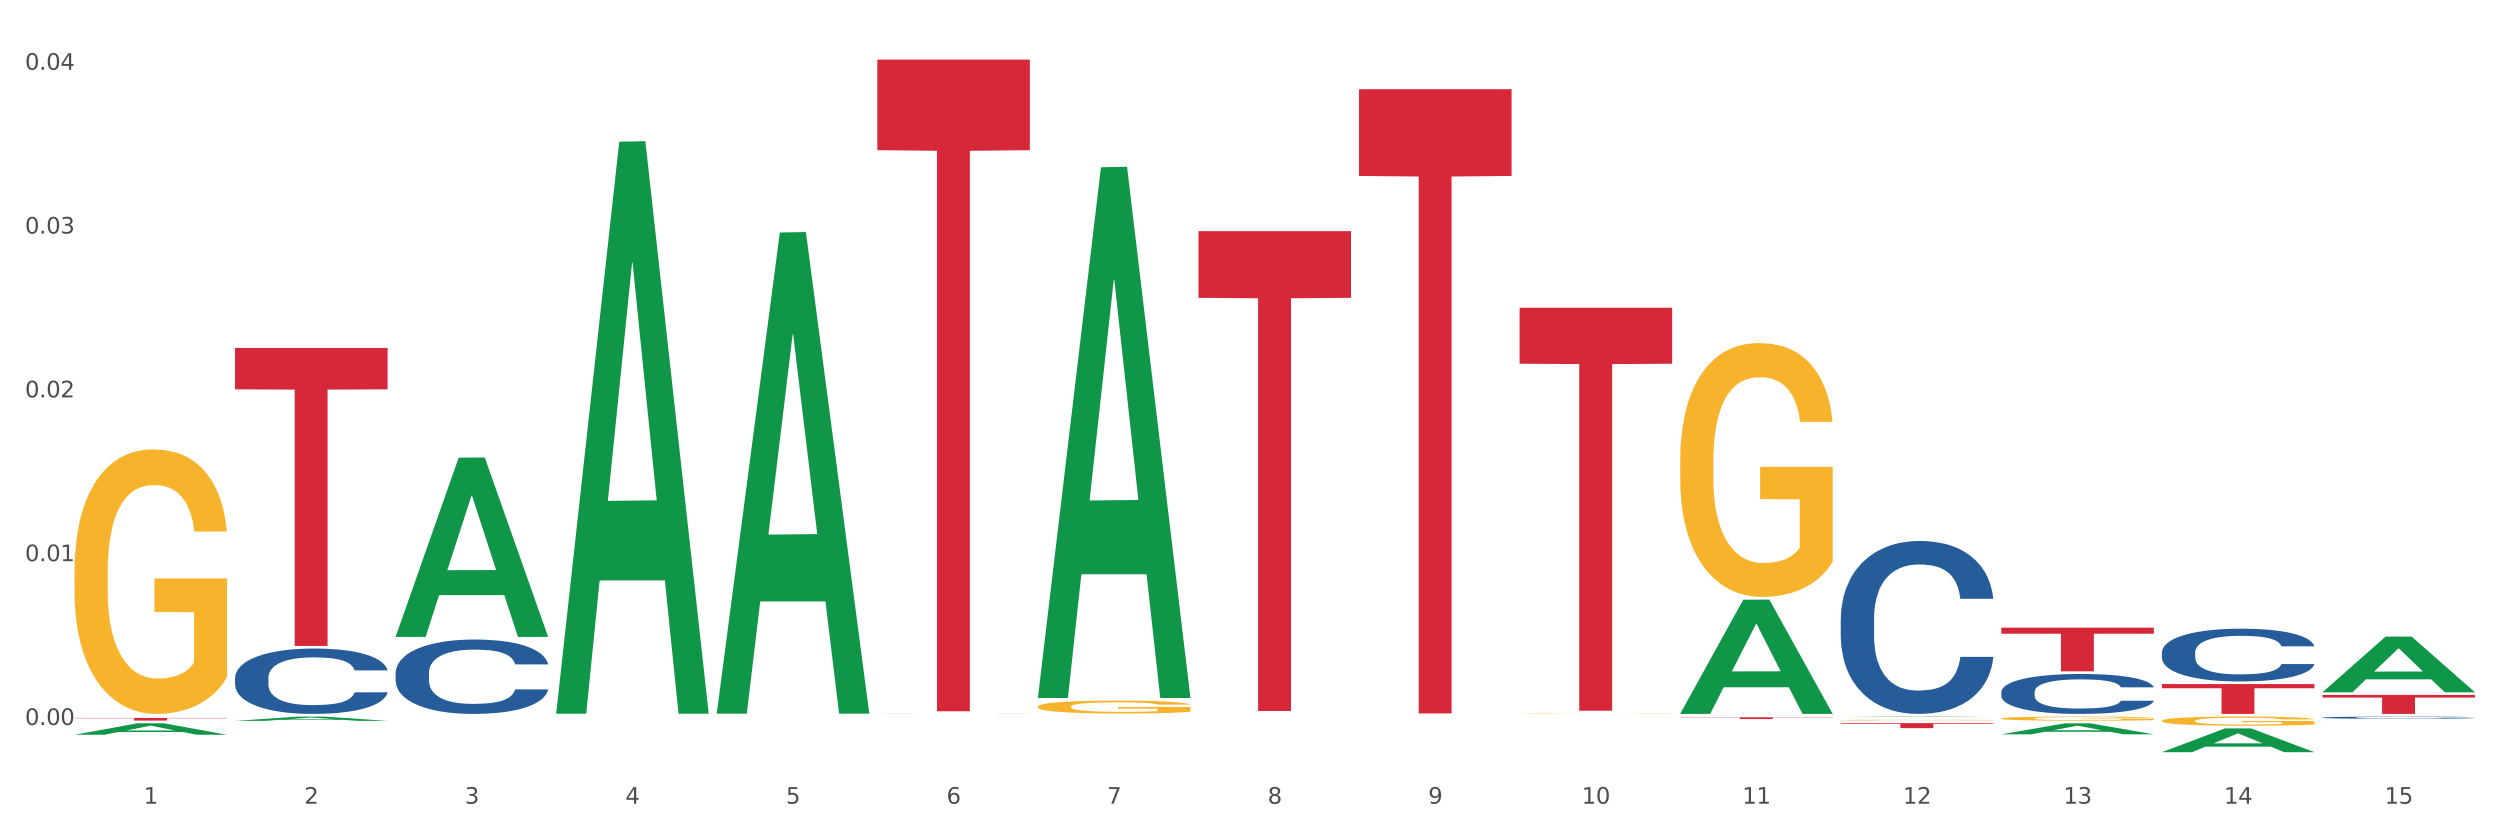 <?xml version="1.0" encoding="utf-8" standalone="no"?>
<!DOCTYPE svg PUBLIC "-//W3C//DTD SVG 1.1//EN"
  "http://www.w3.org/Graphics/SVG/1.1/DTD/svg11.dtd">
<svg xmlns:xlink="http://www.w3.org/1999/xlink" width="1080pt" height="360pt" viewBox="0 0 1080 360" xmlns="http://www.w3.org/2000/svg" version="1.1">
 <rect x="0" y="0" width="1080" height="360" fill="#333333" stroke="none"/>
 <defs>
  <style type="text/css">*{stroke-linejoin: round; stroke-linecap: butt}</style>
 </defs>
 <g id="figure_1">
  <g id="patch_1">
   <path d="M 0 360 
L 1080 360 
L 1080 0 
L 0 0 
z
" style="fill: #ffffff; stroke: #ffffff; stroke-linejoin: miter"/>
  </g>
  <g id="axes_1">
   <g id="matplotlib.axis_1">
    <g id="xtick_1">
     <g id="text_1">
      <!-- 1 -->
      <g style="fill: #4d4d4d" transform="translate(62.07 347.204) scale(0.096 -0.096)">
       <defs>
        <path id="DejaVuSans-31" d="M 794 531 
L 1825 531 
L 1825 4091 
L 703 3866 
L 703 4441 
L 1819 4666 
L 2450 4666 
L 2450 531 
L 3481 531 
L 3481 0 
L 794 0 
L 794 531 
z
" transform="scale(0.016)"/>
       </defs>
       <use xlink:href="#DejaVuSans-31"/>
      </g>
     </g>
    </g>
    <g id="xtick_2">
     <g id="text_2">
      <!-- 2 -->
      <g style="fill: #4d4d4d" transform="translate(131.436 347.204) scale(0.096 -0.096)">
       <defs>
        <path id="DejaVuSans-32" d="M 1228 531 
L 3431 531 
L 3431 0 
L 469 0 
L 469 531 
Q 828 903 1448 1529 
Q 2069 2156 2228 2338 
Q 2531 2678 2651 2914 
Q 2772 3150 2772 3378 
Q 2772 3750 2511 3984 
Q 2250 4219 1831 4219 
Q 1534 4219 1204 4116 
Q 875 4013 500 3803 
L 500 4441 
Q 881 4594 1212 4672 
Q 1544 4750 1819 4750 
Q 2544 4750 2975 4387 
Q 3406 4025 3406 3419 
Q 3406 3131 3298 2873 
Q 3191 2616 2906 2266 
Q 2828 2175 2409 1742 
Q 1991 1309 1228 531 
z
" transform="scale(0.016)"/>
       </defs>
       <use xlink:href="#DejaVuSans-32"/>
      </g>
     </g>
    </g>
    <g id="xtick_3">
     <g id="text_3">
      <!-- 3 -->
      <g style="fill: #4d4d4d" transform="translate(200.802 347.204) scale(0.096 -0.096)">
       <defs>
        <path id="DejaVuSans-33" d="M 2597 2516 
Q 3050 2419 3304 2112 
Q 3559 1806 3559 1356 
Q 3559 666 3084 287 
Q 2609 -91 1734 -91 
Q 1441 -91 1130 -33 
Q 819 25 488 141 
L 488 750 
Q 750 597 1062 519 
Q 1375 441 1716 441 
Q 2309 441 2620 675 
Q 2931 909 2931 1356 
Q 2931 1769 2642 2001 
Q 2353 2234 1838 2234 
L 1294 2234 
L 1294 2753 
L 1863 2753 
Q 2328 2753 2575 2939 
Q 2822 3125 2822 3475 
Q 2822 3834 2567 4026 
Q 2313 4219 1838 4219 
Q 1578 4219 1281 4162 
Q 984 4106 628 3988 
L 628 4550 
Q 988 4650 1302 4700 
Q 1616 4750 1894 4750 
Q 2613 4750 3031 4423 
Q 3450 4097 3450 3541 
Q 3450 3153 3228 2886 
Q 3006 2619 2597 2516 
z
" transform="scale(0.016)"/>
       </defs>
       <use xlink:href="#DejaVuSans-33"/>
      </g>
     </g>
    </g>
    <g id="xtick_4">
     <g id="text_4">
      <!-- 4 -->
      <g style="fill: #4d4d4d" transform="translate(270.169 347.204) scale(0.096 -0.096)">
       <defs>
        <path id="DejaVuSans-34" d="M 2419 4116 
L 825 1625 
L 2419 1625 
L 2419 4116 
z
M 2253 4666 
L 3047 4666 
L 3047 1625 
L 3713 1625 
L 3713 1100 
L 3047 1100 
L 3047 0 
L 2419 0 
L 2419 1100 
L 313 1100 
L 313 1709 
L 2253 4666 
z
" transform="scale(0.016)"/>
       </defs>
       <use xlink:href="#DejaVuSans-34"/>
      </g>
     </g>
    </g>
    <g id="xtick_5">
     <g id="text_5">
      <!-- 5 -->
      <g style="fill: #4d4d4d" transform="translate(339.535 347.204) scale(0.096 -0.096)">
       <defs>
        <path id="DejaVuSans-35" d="M 691 4666 
L 3169 4666 
L 3169 4134 
L 1269 4134 
L 1269 2991 
Q 1406 3038 1543 3061 
Q 1681 3084 1819 3084 
Q 2600 3084 3056 2656 
Q 3513 2228 3513 1497 
Q 3513 744 3044 326 
Q 2575 -91 1722 -91 
Q 1428 -91 1123 -41 
Q 819 9 494 109 
L 494 744 
Q 775 591 1075 516 
Q 1375 441 1709 441 
Q 2250 441 2565 725 
Q 2881 1009 2881 1497 
Q 2881 1984 2565 2268 
Q 2250 2553 1709 2553 
Q 1456 2553 1204 2497 
Q 953 2441 691 2322 
L 691 4666 
z
" transform="scale(0.016)"/>
       </defs>
       <use xlink:href="#DejaVuSans-35"/>
      </g>
     </g>
    </g>
    <g id="xtick_6">
     <g id="text_6">
      <!-- 6 -->
      <g style="fill: #4d4d4d" transform="translate(408.901 347.204) scale(0.096 -0.096)">
       <defs>
        <path id="DejaVuSans-36" d="M 2113 2584 
Q 1688 2584 1439 2293 
Q 1191 2003 1191 1497 
Q 1191 994 1439 701 
Q 1688 409 2113 409 
Q 2538 409 2786 701 
Q 3034 994 3034 1497 
Q 3034 2003 2786 2293 
Q 2538 2584 2113 2584 
z
M 3366 4563 
L 3366 3988 
Q 3128 4100 2886 4159 
Q 2644 4219 2406 4219 
Q 1781 4219 1451 3797 
Q 1122 3375 1075 2522 
Q 1259 2794 1537 2939 
Q 1816 3084 2150 3084 
Q 2853 3084 3261 2657 
Q 3669 2231 3669 1497 
Q 3669 778 3244 343 
Q 2819 -91 2113 -91 
Q 1303 -91 875 529 
Q 447 1150 447 2328 
Q 447 3434 972 4092 
Q 1497 4750 2381 4750 
Q 2619 4750 2861 4703 
Q 3103 4656 3366 4563 
z
" transform="scale(0.016)"/>
       </defs>
       <use xlink:href="#DejaVuSans-36"/>
      </g>
     </g>
    </g>
    <g id="xtick_7">
     <g id="text_7">
      <!-- 7 -->
      <g style="fill: #4d4d4d" transform="translate(478.267 347.204) scale(0.096 -0.096)">
       <defs>
        <path id="DejaVuSans-37" d="M 525 4666 
L 3525 4666 
L 3525 4397 
L 1831 0 
L 1172 0 
L 2766 4134 
L 525 4134 
L 525 4666 
z
" transform="scale(0.016)"/>
       </defs>
       <use xlink:href="#DejaVuSans-37"/>
      </g>
     </g>
    </g>
    <g id="xtick_8">
     <g id="text_8">
      <!-- 8 -->
      <g style="fill: #4d4d4d" transform="translate(547.634 347.204) scale(0.096 -0.096)">
       <defs>
        <path id="DejaVuSans-38" d="M 2034 2216 
Q 1584 2216 1326 1975 
Q 1069 1734 1069 1313 
Q 1069 891 1326 650 
Q 1584 409 2034 409 
Q 2484 409 2743 651 
Q 3003 894 3003 1313 
Q 3003 1734 2745 1975 
Q 2488 2216 2034 2216 
z
M 1403 2484 
Q 997 2584 770 2862 
Q 544 3141 544 3541 
Q 544 4100 942 4425 
Q 1341 4750 2034 4750 
Q 2731 4750 3128 4425 
Q 3525 4100 3525 3541 
Q 3525 3141 3298 2862 
Q 3072 2584 2669 2484 
Q 3125 2378 3379 2068 
Q 3634 1759 3634 1313 
Q 3634 634 3220 271 
Q 2806 -91 2034 -91 
Q 1263 -91 848 271 
Q 434 634 434 1313 
Q 434 1759 690 2068 
Q 947 2378 1403 2484 
z
M 1172 3481 
Q 1172 3119 1398 2916 
Q 1625 2713 2034 2713 
Q 2441 2713 2670 2916 
Q 2900 3119 2900 3481 
Q 2900 3844 2670 4047 
Q 2441 4250 2034 4250 
Q 1625 4250 1398 4047 
Q 1172 3844 1172 3481 
z
" transform="scale(0.016)"/>
       </defs>
       <use xlink:href="#DejaVuSans-38"/>
      </g>
     </g>
    </g>
    <g id="xtick_9">
     <g id="text_9">
      <!-- 9 -->
      <g style="fill: #4d4d4d" transform="translate(617 347.204) scale(0.096 -0.096)">
       <defs>
        <path id="DejaVuSans-39" d="M 703 97 
L 703 672 
Q 941 559 1184 500 
Q 1428 441 1663 441 
Q 2288 441 2617 861 
Q 2947 1281 2994 2138 
Q 2813 1869 2534 1725 
Q 2256 1581 1919 1581 
Q 1219 1581 811 2004 
Q 403 2428 403 3163 
Q 403 3881 828 4315 
Q 1253 4750 1959 4750 
Q 2769 4750 3195 4129 
Q 3622 3509 3622 2328 
Q 3622 1225 3098 567 
Q 2575 -91 1691 -91 
Q 1453 -91 1209 -44 
Q 966 3 703 97 
z
M 1959 2075 
Q 2384 2075 2632 2365 
Q 2881 2656 2881 3163 
Q 2881 3666 2632 3958 
Q 2384 4250 1959 4250 
Q 1534 4250 1286 3958 
Q 1038 3666 1038 3163 
Q 1038 2656 1286 2365 
Q 1534 2075 1959 2075 
z
" transform="scale(0.016)"/>
       </defs>
       <use xlink:href="#DejaVuSans-39"/>
      </g>
     </g>
    </g>
    <g id="xtick_10">
     <g id="text_10">
      <!-- 10 -->
      <g style="fill: #4d4d4d" transform="translate(683.312 347.204) scale(0.096 -0.096)">
       <defs>
        <path id="DejaVuSans-30" d="M 2034 4250 
Q 1547 4250 1301 3770 
Q 1056 3291 1056 2328 
Q 1056 1369 1301 889 
Q 1547 409 2034 409 
Q 2525 409 2770 889 
Q 3016 1369 3016 2328 
Q 3016 3291 2770 3770 
Q 2525 4250 2034 4250 
z
M 2034 4750 
Q 2819 4750 3233 4129 
Q 3647 3509 3647 2328 
Q 3647 1150 3233 529 
Q 2819 -91 2034 -91 
Q 1250 -91 836 529 
Q 422 1150 422 2328 
Q 422 3509 836 4129 
Q 1250 4750 2034 4750 
z
" transform="scale(0.016)"/>
       </defs>
       <use xlink:href="#DejaVuSans-31"/>
       <use xlink:href="#DejaVuSans-30" transform="translate(63.623 0)"/>
      </g>
     </g>
    </g>
    <g id="xtick_11">
     <g id="text_11">
      <!-- 11 -->
      <g style="fill: #4d4d4d" transform="translate(752.678 347.204) scale(0.096 -0.096)">
       <use xlink:href="#DejaVuSans-31"/>
       <use xlink:href="#DejaVuSans-31" transform="translate(63.623 0)"/>
      </g>
     </g>
    </g>
    <g id="xtick_12">
     <g id="text_12">
      <!-- 12 -->
      <g style="fill: #4d4d4d" transform="translate(822.044 347.204) scale(0.096 -0.096)">
       <use xlink:href="#DejaVuSans-31"/>
       <use xlink:href="#DejaVuSans-32" transform="translate(63.623 0)"/>
      </g>
     </g>
    </g>
    <g id="xtick_13">
     <g id="text_13">
      <!-- 13 -->
      <g style="fill: #4d4d4d" transform="translate(891.411 347.204) scale(0.096 -0.096)">
       <use xlink:href="#DejaVuSans-31"/>
       <use xlink:href="#DejaVuSans-33" transform="translate(63.623 0)"/>
      </g>
     </g>
    </g>
    <g id="xtick_14">
     <g id="text_14">
      <!-- 14 -->
      <g style="fill: #4d4d4d" transform="translate(960.777 347.204) scale(0.096 -0.096)">
       <use xlink:href="#DejaVuSans-31"/>
       <use xlink:href="#DejaVuSans-34" transform="translate(63.623 0)"/>
      </g>
     </g>
    </g>
    <g id="xtick_15">
     <g id="text_15">
      <!-- 15 -->
      <g style="fill: #4d4d4d" transform="translate(1030.143 347.204) scale(0.096 -0.096)">
       <use xlink:href="#DejaVuSans-31"/>
       <use xlink:href="#DejaVuSans-35" transform="translate(63.623 0)"/>
      </g>
     </g>
    </g>
    <g id="xtick_16"/>
    <g id="xtick_17"/>
    <g id="xtick_18"/>
    <g id="xtick_19"/>
    <g id="xtick_20"/>
    <g id="xtick_21"/>
    <g id="xtick_22"/>
    <g id="xtick_23"/>
    <g id="xtick_24"/>
    <g id="xtick_25"/>
    <g id="xtick_26"/>
    <g id="xtick_27"/>
    <g id="xtick_28"/>
    <g id="xtick_29"/>
   </g>
   <g id="matplotlib.axis_2">
    <g id="ytick_1">
     <g id="text_16">
      <!-- 0.00 -->
      <g style="fill: #4d4d4d" transform="translate(10.8 313.19) scale(0.096 -0.096)">
       <defs>
        <path id="DejaVuSans-2e" d="M 684 794 
L 1344 794 
L 1344 0 
L 684 0 
L 684 794 
z
" transform="scale(0.016)"/>
       </defs>
       <use xlink:href="#DejaVuSans-30"/>
       <use xlink:href="#DejaVuSans-2e" transform="translate(63.623 0)"/>
       <use xlink:href="#DejaVuSans-30" transform="translate(95.41 0)"/>
       <use xlink:href="#DejaVuSans-30" transform="translate(159.033 0)"/>
      </g>
     </g>
    </g>
    <g id="ytick_2">
     <g id="text_17">
      <!-- 0.01 -->
      <g style="fill: #4d4d4d" transform="translate(10.8 242.427) scale(0.096 -0.096)">
       <use xlink:href="#DejaVuSans-30"/>
       <use xlink:href="#DejaVuSans-2e" transform="translate(63.623 0)"/>
       <use xlink:href="#DejaVuSans-30" transform="translate(95.41 0)"/>
       <use xlink:href="#DejaVuSans-31" transform="translate(159.033 0)"/>
      </g>
     </g>
    </g>
    <g id="ytick_3">
     <g id="text_18">
      <!-- 0.02 -->
      <g style="fill: #4d4d4d" transform="translate(10.8 171.665) scale(0.096 -0.096)">
       <use xlink:href="#DejaVuSans-30"/>
       <use xlink:href="#DejaVuSans-2e" transform="translate(63.623 0)"/>
       <use xlink:href="#DejaVuSans-30" transform="translate(95.41 0)"/>
       <use xlink:href="#DejaVuSans-32" transform="translate(159.033 0)"/>
      </g>
     </g>
    </g>
    <g id="ytick_4">
     <g id="text_19">
      <!-- 0.03 -->
      <g style="fill: #4d4d4d" transform="translate(10.8 100.902) scale(0.096 -0.096)">
       <use xlink:href="#DejaVuSans-30"/>
       <use xlink:href="#DejaVuSans-2e" transform="translate(63.623 0)"/>
       <use xlink:href="#DejaVuSans-30" transform="translate(95.41 0)"/>
       <use xlink:href="#DejaVuSans-33" transform="translate(159.033 0)"/>
      </g>
     </g>
    </g>
    <g id="ytick_5">
     <g id="text_20">
      <!-- 0.04 -->
      <g style="fill: #4d4d4d" transform="translate(10.8 30.14) scale(0.096 -0.096)">
       <use xlink:href="#DejaVuSans-30"/>
       <use xlink:href="#DejaVuSans-2e" transform="translate(63.623 0)"/>
       <use xlink:href="#DejaVuSans-30" transform="translate(95.41 0)"/>
       <use xlink:href="#DejaVuSans-34" transform="translate(159.033 0)"/>
      </g>
     </g>
    </g>
    <g id="ytick_6"/>
    <g id="ytick_7"/>
    <g id="ytick_8"/>
    <g id="ytick_9"/>
   </g>
   <g id="PolyCollection_1">
    <path d="M 32.175 317.407 
L 32.243 317.403 
L 59.417 312.451 
L 70.695 312.446 
L 98.073 317.417 
L 85.029 317.417 
L 79.119 316.259 
L 51.061 316.259 
L 50.857 316.278 
L 45.151 317.417 
L 32.175 317.417 
L 32.175 317.407 
L 54.594 315.569 
L 75.586 315.564 
L 65.192 313.506 
L 65.056 313.496 
L 64.92 313.51 
L 54.526 315.564 
L 54.594 315.569 
L 32.175 317.407 
z
" clip-path="url(#p2c5cbbd681)" style="fill: #109648"/>
    <path d="M 795.203 311.076 
L 795.281 311.076 
L 795.281 311.064 
L 795.437 311.055 
L 796.215 311.031 
L 797.382 311.012 
L 798.238 311.002 
L 799.094 310.993 
L 800.105 310.985 
L 801.35 310.976 
L 803.606 310.964 
L 805.006 310.957 
L 806.718 310.95 
L 809.83 310.94 
L 812.086 310.935 
L 814.42 310.93 
L 818.233 310.924 
L 820.722 310.922 
L 823.368 310.92 
L 826.557 310.919 
L 828.969 310.918 
L 834.26 310.919 
L 838.772 310.922 
L 840.951 310.924 
L 843.752 310.928 
L 845.23 310.931 
L 847.642 310.936 
L 850.131 310.942 
L 851.843 310.948 
L 854.41 310.958 
L 856.355 310.969 
L 858.145 310.982 
L 859.078 310.991 
L 859.779 310.999 
L 860.401 311.009 
L 861.024 311.024 
L 847.019 311.024 
L 846.475 311.013 
L 845.619 311.003 
L 844.374 310.993 
L 843.285 310.987 
L 841.418 310.979 
L 839.706 310.974 
L 837.916 310.97 
L 835.738 310.967 
L 834.026 310.966 
L 831.615 310.964 
L 826.869 310.965 
L 823.679 310.967 
L 821.5 310.97 
L 820.1 310.973 
L 818.855 310.976 
L 817.455 310.981 
L 815.821 310.987 
L 814.654 310.993 
L 813.487 311.001 
L 812.553 311.008 
L 811.697 311.017 
L 810.997 311.026 
L 810.453 311.036 
L 809.986 311.048 
L 809.597 311.067 
L 809.597 311.11 
L 809.752 311.119 
L 810.141 311.132 
L 810.608 311.142 
L 811.386 311.153 
L 812.086 311.161 
L 813.409 311.172 
L 814.887 311.182 
L 816.054 311.188 
L 817.221 311.193 
L 819.244 311.199 
L 821.5 311.205 
L 823.445 311.208 
L 826.091 311.212 
L 827.88 311.213 
L 829.436 311.213 
L 833.248 311.213 
L 835.971 311.212 
L 839.006 311.21 
L 841.34 311.207 
L 843.285 311.204 
L 845.463 311.198 
L 846.864 311.193 
L 846.864 311.128 
L 829.747 311.128 
L 829.747 311.085 
L 861.101 311.085 
L 861.101 311.212 
L 859.779 311.218 
L 858.3 311.224 
L 856.744 311.229 
L 854.41 311.236 
L 851.61 311.242 
L 849.12 311.246 
L 846.475 311.25 
L 843.363 311.254 
L 839.317 311.257 
L 836.827 311.258 
L 833.715 311.259 
L 830.059 311.259 
L 826.869 311.258 
L 823.757 311.257 
L 820.489 311.254 
L 817.299 311.25 
L 814.887 311.246 
L 812.475 311.241 
L 809.908 311.235 
L 807.885 311.228 
L 806.329 311.223 
L 804.617 311.216 
L 802.75 311.206 
L 801.35 311.198 
L 800.105 311.189 
L 798.782 311.178 
L 797.849 311.168 
L 796.915 311.156 
L 796.37 311.147 
L 795.748 311.133 
L 795.281 311.114 
L 795.203 311.076 
z
" clip-path="url(#p2c5cbbd681)" style="fill: #f7b32b"/>
    <path d="M 864.57 310.378 
L 864.647 310.376 
L 864.647 310.317 
L 864.803 310.265 
L 865.581 310.142 
L 866.748 310.039 
L 867.604 309.985 
L 868.46 309.94 
L 869.471 309.896 
L 870.716 309.85 
L 872.972 309.782 
L 874.373 309.747 
L 876.084 309.711 
L 879.196 309.658 
L 881.453 309.628 
L 883.787 309.604 
L 887.599 309.574 
L 890.089 309.561 
L 892.734 309.551 
L 895.924 309.544 
L 898.336 309.543 
L 903.626 309.548 
L 908.139 309.562 
L 910.317 309.574 
L 913.118 309.594 
L 914.596 309.607 
L 917.008 309.633 
L 919.498 309.668 
L 921.209 309.698 
L 923.777 309.754 
L 925.722 309.81 
L 927.511 309.879 
L 928.445 309.927 
L 929.145 309.972 
L 929.767 310.023 
L 930.39 310.104 
L 916.385 310.104 
L 915.841 310.046 
L 914.985 309.992 
L 913.74 309.939 
L 912.651 309.906 
L 910.784 309.864 
L 909.072 309.838 
L 907.283 309.818 
L 905.104 309.802 
L 903.393 309.794 
L 900.981 309.787 
L 896.235 309.789 
L 893.045 309.802 
L 890.867 309.818 
L 889.466 309.833 
L 888.221 309.85 
L 886.821 309.873 
L 885.187 309.907 
L 884.02 309.939 
L 882.853 309.978 
L 881.919 310.018 
L 881.064 310.064 
L 880.363 310.114 
L 879.819 310.165 
L 879.352 310.227 
L 878.963 310.331 
L 878.963 310.557 
L 879.119 310.609 
L 879.508 310.676 
L 879.974 310.727 
L 880.752 310.789 
L 881.453 310.83 
L 882.775 310.889 
L 884.253 310.939 
L 885.42 310.97 
L 886.587 310.996 
L 888.61 311.033 
L 890.867 311.062 
L 892.812 311.081 
L 895.457 311.097 
L 897.246 311.104 
L 898.802 311.107 
L 902.615 311.107 
L 905.338 311.102 
L 908.372 311.09 
L 910.706 311.076 
L 912.651 311.057 
L 914.829 311.028 
L 916.23 311 
L 916.23 310.655 
L 899.114 310.653 
L 899.114 310.424 
L 930.468 310.424 
L 930.468 311.097 
L 929.145 311.132 
L 927.667 311.163 
L 926.111 311.191 
L 923.777 311.226 
L 920.976 311.259 
L 918.486 311.282 
L 915.841 311.302 
L 912.729 311.32 
L 908.683 311.336 
L 906.193 311.343 
L 903.081 311.348 
L 899.425 311.35 
L 896.235 311.346 
L 893.123 311.338 
L 889.855 311.323 
L 886.665 311.302 
L 884.253 311.28 
L 881.842 311.254 
L 879.274 311.219 
L 877.251 311.186 
L 875.695 311.156 
L 873.984 311.119 
L 872.116 311.069 
L 870.716 311.024 
L 869.471 310.978 
L 868.149 310.919 
L 867.215 310.868 
L 866.281 310.803 
L 865.737 310.756 
L 865.114 310.681 
L 864.647 310.577 
L 864.57 310.378 
z
" clip-path="url(#p2c5cbbd681)" style="fill: #f7b32b"/>
    <path d="M 933.936 311.382 
L 934.014 311.378 
L 934.014 311.248 
L 934.169 311.135 
L 934.947 310.862 
L 936.114 310.637 
L 936.97 310.517 
L 937.826 310.419 
L 938.837 310.321 
L 940.082 310.219 
L 942.338 310.07 
L 943.739 309.993 
L 945.45 309.913 
L 948.563 309.797 
L 950.819 309.732 
L 953.153 309.677 
L 956.965 309.612 
L 959.455 309.583 
L 962.1 309.561 
L 965.29 309.546 
L 967.702 309.543 
L 972.992 309.554 
L 977.505 309.586 
L 979.683 309.612 
L 982.484 309.655 
L 983.962 309.684 
L 986.374 309.743 
L 988.864 309.819 
L 990.575 309.884 
L 993.143 310.008 
L 995.088 310.132 
L 996.877 310.284 
L 997.811 310.39 
L 998.511 310.488 
L 999.134 310.601 
L 999.756 310.779 
L 985.752 310.779 
L 985.207 310.651 
L 984.351 310.531 
L 983.106 310.415 
L 982.017 310.342 
L 980.15 310.252 
L 978.438 310.193 
L 976.649 310.15 
L 974.47 310.113 
L 972.759 310.095 
L 970.347 310.081 
L 965.601 310.084 
L 962.411 310.113 
L 960.233 310.15 
L 958.832 310.182 
L 957.588 310.219 
L 956.187 310.27 
L 954.553 310.346 
L 953.386 310.415 
L 952.219 310.502 
L 951.286 310.59 
L 950.43 310.691 
L 949.73 310.8 
L 949.185 310.913 
L 948.718 311.051 
L 948.329 311.28 
L 948.329 311.778 
L 948.485 311.891 
L 948.874 312.04 
L 949.341 312.153 
L 950.119 312.287 
L 950.819 312.378 
L 952.141 312.509 
L 953.62 312.618 
L 954.787 312.687 
L 955.954 312.745 
L 957.977 312.825 
L 960.233 312.891 
L 962.178 312.931 
L 964.823 312.967 
L 966.613 312.982 
L 968.169 312.989 
L 971.981 312.989 
L 974.704 312.978 
L 977.738 312.952 
L 980.072 312.92 
L 982.017 312.88 
L 984.196 312.814 
L 985.596 312.753 
L 985.596 311.993 
L 968.48 311.989 
L 968.48 311.484 
L 999.834 311.484 
L 999.834 312.967 
L 998.511 313.043 
L 997.033 313.112 
L 995.477 313.174 
L 993.143 313.251 
L 990.342 313.323 
L 987.852 313.374 
L 985.207 313.418 
L 982.095 313.458 
L 978.049 313.494 
L 975.56 313.509 
L 972.448 313.52 
L 968.791 313.523 
L 965.601 313.516 
L 962.489 313.498 
L 959.221 313.465 
L 956.032 313.418 
L 953.62 313.37 
L 951.208 313.312 
L 948.64 313.236 
L 946.618 313.163 
L 945.061 313.098 
L 943.35 313.014 
L 941.483 312.905 
L 940.082 312.807 
L 938.837 312.705 
L 937.515 312.574 
L 936.581 312.462 
L 935.648 312.32 
L 935.103 312.215 
L 934.48 312.051 
L 934.014 311.822 
L 933.936 311.382 
z
" clip-path="url(#p2c5cbbd681)" style="fill: #f7b32b"/>
    <path d="M 1003.302 300.21 
L 1069.2 300.21 
L 1069.2 301.349 
L 1043.278 301.357 
L 1043.278 308.408 
L 1029.068 308.408 
L 1029.068 301.357 
L 1003.302 301.349 
L 1003.302 300.218 
L 1003.302 300.21 
z
" clip-path="url(#p2c5cbbd681)" style="fill: #d62839"/>
    <path d="M 933.936 295.531 
L 999.834 295.531 
L 999.834 297.321 
L 973.912 297.333 
L 973.912 308.408 
L 959.702 308.408 
L 959.702 297.333 
L 933.936 297.321 
L 933.936 295.543 
L 933.936 295.531 
z
" clip-path="url(#p2c5cbbd681)" style="fill: #d62839"/>
    <path d="M 864.57 271.147 
L 930.468 271.147 
L 930.468 273.77 
L 904.546 273.788 
L 904.546 290.021 
L 890.335 290.021 
L 890.335 273.788 
L 864.57 273.77 
L 864.57 271.165 
L 864.57 271.147 
z
" clip-path="url(#p2c5cbbd681)" style="fill: #d62839"/>
    <path d="M 795.203 312.394 
L 861.101 312.394 
L 861.101 312.695 
L 835.179 312.698 
L 835.179 314.562 
L 820.969 314.562 
L 820.969 312.698 
L 795.203 312.695 
L 795.203 312.396 
L 795.203 312.394 
z
" clip-path="url(#p2c5cbbd681)" style="fill: #d62839"/>
    <path d="M 32.175 246.951 
L 32.253 246.847 
L 32.253 243.091 
L 32.408 239.856 
L 33.186 232.031 
L 34.353 225.561 
L 35.209 222.118 
L 36.065 219.301 
L 37.076 216.484 
L 38.321 213.562 
L 40.578 209.284 
L 41.978 207.093 
L 43.69 204.798 
L 46.802 201.459 
L 49.058 199.581 
L 51.392 198.016 
L 55.204 196.138 
L 57.694 195.303 
L 60.339 194.677 
L 63.529 194.259 
L 65.941 194.155 
L 71.231 194.468 
L 75.744 195.407 
L 77.922 196.138 
L 80.723 197.39 
L 82.201 198.224 
L 84.613 199.894 
L 87.103 202.085 
L 88.815 203.963 
L 91.382 207.511 
L 93.327 211.058 
L 95.116 215.44 
L 96.05 218.466 
L 96.75 221.284 
L 97.373 224.518 
L 97.995 229.631 
L 83.991 229.631 
L 83.446 225.979 
L 82.59 222.536 
L 81.346 219.197 
L 80.256 217.11 
L 78.389 214.501 
L 76.677 212.832 
L 74.888 211.58 
L 72.71 210.536 
L 70.998 210.015 
L 68.586 209.597 
L 63.84 209.702 
L 60.65 210.536 
L 58.472 211.58 
L 57.071 212.519 
L 55.827 213.562 
L 54.426 215.023 
L 52.792 217.214 
L 51.625 219.197 
L 50.458 221.701 
L 49.525 224.205 
L 48.669 227.127 
L 47.969 230.257 
L 47.424 233.491 
L 46.957 237.456 
L 46.568 244.03 
L 46.568 258.324 
L 46.724 261.559 
L 47.113 265.837 
L 47.58 269.071 
L 48.358 272.932 
L 49.058 275.54 
L 50.381 279.297 
L 51.859 282.427 
L 53.026 284.409 
L 54.193 286.079 
L 56.216 288.374 
L 58.472 290.252 
L 60.417 291.4 
L 63.062 292.444 
L 64.852 292.861 
L 66.408 293.07 
L 70.22 293.07 
L 72.943 292.757 
L 75.977 292.026 
L 78.311 291.087 
L 80.256 289.939 
L 82.435 288.061 
L 83.835 286.287 
L 83.835 264.48 
L 66.719 264.376 
L 66.719 249.873 
L 98.073 249.873 
L 98.073 292.444 
L 96.75 294.635 
L 95.272 296.617 
L 93.716 298.391 
L 91.382 300.582 
L 88.581 302.669 
L 86.091 304.13 
L 83.446 305.382 
L 80.334 306.529 
L 76.288 307.573 
L 73.799 307.99 
L 70.687 308.303 
L 67.03 308.408 
L 63.84 308.199 
L 60.728 307.677 
L 57.461 306.738 
L 54.271 305.382 
L 51.859 304.025 
L 49.447 302.356 
L 46.879 300.165 
L 44.857 298.078 
L 43.301 296.2 
L 41.589 293.8 
L 39.722 290.67 
L 38.321 287.853 
L 37.076 284.931 
L 35.754 281.175 
L 34.82 277.94 
L 33.887 273.871 
L 33.342 270.845 
L 32.72 266.15 
L 32.253 259.576 
L 32.175 246.951 
z
" clip-path="url(#p2c5cbbd681)" style="fill: #f7b32b"/>
    <path d="M 725.837 309.862 
L 791.735 309.862 
L 791.735 309.971 
L 765.813 309.972 
L 765.813 310.645 
L 751.603 310.645 
L 751.603 309.972 
L 725.837 309.971 
L 725.837 309.863 
L 725.837 309.862 
z
" clip-path="url(#p2c5cbbd681)" style="fill: #d62839"/>
    <path d="M 656.471 132.937 
L 722.369 132.937 
L 722.369 157.13 
L 696.447 157.294 
L 696.447 307.032 
L 682.237 307.032 
L 682.237 157.294 
L 656.471 157.13 
L 656.471 133.1 
L 656.471 132.937 
z
" clip-path="url(#p2c5cbbd681)" style="fill: #d62839"/>
    <path d="M 656.471 308.236 
L 656.549 308.236 
L 656.549 308.231 
L 656.704 308.227 
L 657.482 308.217 
L 658.649 308.208 
L 659.505 308.204 
L 660.361 308.2 
L 661.372 308.196 
L 662.617 308.192 
L 664.874 308.187 
L 666.274 308.184 
L 667.986 308.181 
L 671.098 308.176 
L 673.354 308.174 
L 675.688 308.172 
L 679.5 308.169 
L 681.99 308.168 
L 684.635 308.167 
L 687.825 308.167 
L 690.237 308.167 
L 695.527 308.167 
L 700.04 308.168 
L 702.218 308.169 
L 705.019 308.171 
L 706.497 308.172 
L 708.909 308.174 
L 711.399 308.177 
L 713.111 308.18 
L 715.678 308.184 
L 717.623 308.189 
L 719.412 308.195 
L 720.346 308.199 
L 721.046 308.202 
L 721.669 308.207 
L 722.291 308.213 
L 708.287 308.213 
L 707.742 308.209 
L 706.886 308.204 
L 705.642 308.2 
L 704.552 308.197 
L 702.685 308.194 
L 700.973 308.191 
L 699.184 308.19 
L 697.006 308.188 
L 695.294 308.188 
L 692.882 308.187 
L 688.136 308.187 
L 684.946 308.188 
L 682.768 308.19 
L 681.367 308.191 
L 680.123 308.192 
L 678.722 308.194 
L 677.088 308.197 
L 675.921 308.2 
L 674.754 308.203 
L 673.821 308.206 
L 672.965 308.21 
L 672.265 308.214 
L 671.72 308.219 
L 671.253 308.224 
L 670.864 308.232 
L 670.864 308.251 
L 671.02 308.255 
L 671.409 308.261 
L 671.876 308.265 
L 672.654 308.27 
L 673.354 308.274 
L 674.677 308.279 
L 676.155 308.283 
L 677.322 308.286 
L 678.489 308.288 
L 680.512 308.291 
L 682.768 308.293 
L 684.713 308.295 
L 687.358 308.296 
L 689.148 308.297 
L 690.704 308.297 
L 694.516 308.297 
L 697.239 308.297 
L 700.273 308.296 
L 702.607 308.294 
L 704.552 308.293 
L 706.731 308.29 
L 708.131 308.288 
L 708.131 308.259 
L 691.015 308.259 
L 691.015 308.24 
L 722.369 308.24 
L 722.369 308.296 
L 721.046 308.299 
L 719.568 308.302 
L 718.012 308.304 
L 715.678 308.307 
L 712.877 308.31 
L 710.387 308.311 
L 707.742 308.313 
L 704.63 308.315 
L 700.584 308.316 
L 698.095 308.317 
L 694.983 308.317 
L 691.326 308.317 
L 688.136 308.317 
L 685.024 308.316 
L 681.756 308.315 
L 678.567 308.313 
L 676.155 308.311 
L 673.743 308.309 
L 671.175 308.306 
L 669.153 308.304 
L 667.597 308.301 
L 665.885 308.298 
L 664.018 308.294 
L 662.617 308.29 
L 661.372 308.286 
L 660.05 308.281 
L 659.116 308.277 
L 658.183 308.272 
L 657.638 308.268 
L 657.016 308.262 
L 656.549 308.253 
L 656.471 308.236 
z
" clip-path="url(#p2c5cbbd681)" style="fill: #f7b32b"/>
    <path d="M 587.105 38.52 
L 653.003 38.52 
L 653.003 76.001 
L 627.081 76.254 
L 627.081 308.228 
L 612.871 308.228 
L 612.871 76.254 
L 587.105 76.001 
L 587.105 38.774 
L 587.105 38.52 
z
" clip-path="url(#p2c5cbbd681)" style="fill: #d62839"/>
    <path d="M 379.006 25.759 
L 444.904 25.759 
L 444.904 64.879 
L 418.982 65.143 
L 418.982 307.262 
L 404.772 307.262 
L 404.772 65.143 
L 379.006 64.879 
L 379.006 26.024 
L 379.006 25.759 
z
" clip-path="url(#p2c5cbbd681)" style="fill: #d62839"/>
    <path d="M 101.541 150.304 
L 167.439 150.304 
L 167.439 168.193 
L 141.517 168.314 
L 141.517 279.03 
L 127.307 279.03 
L 127.307 168.314 
L 101.541 168.193 
L 101.541 150.425 
L 101.541 150.304 
z
" clip-path="url(#p2c5cbbd681)" style="fill: #d62839"/>
    <path d="M 32.175 310.141 
L 98.073 310.141 
L 98.073 310.303 
L 72.151 310.305 
L 72.151 311.311 
L 57.941 311.311 
L 57.941 310.305 
L 32.175 310.303 
L 32.175 310.142 
L 32.175 310.141 
z
" clip-path="url(#p2c5cbbd681)" style="fill: #d62839"/>
    <path d="M 101.541 292.855 
L 101.619 292.829 
L 101.619 292.107 
L 101.853 291.127 
L 102.71 289.321 
L 103.8 287.954 
L 105.67 286.355 
L 106.682 285.685 
L 108.006 284.937 
L 110.733 283.724 
L 113.848 282.693 
L 116.029 282.125 
L 117.665 281.764 
L 121.326 281.119 
L 123.429 280.836 
L 125.61 280.603 
L 127.48 280.449 
L 130.595 280.268 
L 133.088 280.191 
L 135.97 280.165 
L 138.385 280.191 
L 141.578 280.294 
L 146.252 280.603 
L 148.044 280.784 
L 150.458 281.094 
L 152.951 281.506 
L 154.976 281.919 
L 157.313 282.512 
L 159.728 283.286 
L 162.064 284.266 
L 163.7 285.169 
L 165.024 286.123 
L 166.193 287.284 
L 167.05 288.547 
L 167.439 289.605 
L 153.185 289.605 
L 152.795 288.651 
L 152.016 287.619 
L 151.237 286.923 
L 150.38 286.355 
L 149.056 285.71 
L 147.888 285.298 
L 145.941 284.808 
L 144.149 284.498 
L 142.669 284.318 
L 140.877 284.163 
L 137.061 284.008 
L 134.334 284.008 
L 132.621 284.06 
L 130.518 284.189 
L 128.726 284.369 
L 126.623 284.679 
L 124.987 285.014 
L 123.351 285.452 
L 122.417 285.762 
L 121.015 286.329 
L 120.08 286.794 
L 118.834 287.593 
L 118.133 288.161 
L 116.886 289.631 
L 116.341 290.714 
L 116.107 291.462 
L 115.952 292.287 
L 115.952 296.311 
L 116.419 298.116 
L 116.808 298.89 
L 117.431 299.767 
L 118.6 300.902 
L 120.314 302.011 
L 122.105 302.811 
L 123.585 303.301 
L 124.987 303.662 
L 126.389 303.945 
L 128.103 304.203 
L 129.505 304.358 
L 131.608 304.513 
L 134.101 304.59 
L 136.048 304.59 
L 140.021 304.461 
L 141.812 304.332 
L 143.526 304.152 
L 145.395 303.868 
L 146.875 303.559 
L 147.732 303.326 
L 149.134 302.836 
L 150.225 302.321 
L 151.159 301.727 
L 151.783 301.212 
L 152.484 300.438 
L 153.029 299.561 
L 153.185 299.097 
L 167.439 299.097 
L 167.128 300.025 
L 166.582 300.928 
L 165.492 302.14 
L 164.635 302.836 
L 163.311 303.688 
L 161.909 304.41 
L 159.961 305.209 
L 158.17 305.803 
L 156.3 306.318 
L 154.275 306.783 
L 150.614 307.427 
L 149.29 307.608 
L 146.486 307.918 
L 144.305 308.098 
L 141.111 308.279 
L 137.84 308.382 
L 134.412 308.408 
L 131.374 308.356 
L 128.025 308.201 
L 125.922 308.046 
L 123.585 307.814 
L 120.859 307.453 
L 118.288 307.015 
L 115.874 306.499 
L 113.615 305.906 
L 111.512 305.235 
L 108.785 304.126 
L 106.76 303.043 
L 105.28 302.037 
L 104.267 301.186 
L 103.255 300.102 
L 102.71 299.354 
L 101.853 297.549 
L 101.541 295.873 
L 101.541 292.855 
z
" clip-path="url(#p2c5cbbd681)" style="fill: #255c99"/>
    <path d="M 170.907 290.716 
L 170.985 290.686 
L 170.985 289.865 
L 171.219 288.75 
L 172.076 286.696 
L 173.166 285.141 
L 175.036 283.322 
L 176.048 282.559 
L 177.373 281.708 
L 180.099 280.329 
L 183.215 279.156 
L 185.396 278.51 
L 187.031 278.1 
L 190.692 277.366 
L 192.796 277.043 
L 194.977 276.779 
L 196.846 276.603 
L 199.962 276.398 
L 202.454 276.31 
L 205.336 276.281 
L 207.751 276.31 
L 210.945 276.427 
L 215.618 276.779 
L 217.41 276.985 
L 219.825 277.337 
L 222.317 277.806 
L 224.342 278.276 
L 226.679 278.95 
L 229.094 279.831 
L 231.431 280.946 
L 233.066 281.972 
L 234.391 283.058 
L 235.559 284.378 
L 236.416 285.816 
L 236.805 287.019 
L 222.551 287.019 
L 222.161 285.933 
L 221.382 284.76 
L 220.604 283.968 
L 219.747 283.322 
L 218.422 282.589 
L 217.254 282.119 
L 215.307 281.562 
L 213.515 281.21 
L 212.035 281.004 
L 210.244 280.828 
L 206.427 280.652 
L 203.701 280.652 
L 201.987 280.711 
L 199.884 280.858 
L 198.092 281.063 
L 195.989 281.415 
L 194.353 281.796 
L 192.718 282.295 
L 191.783 282.647 
L 190.381 283.293 
L 189.446 283.821 
L 188.2 284.73 
L 187.499 285.376 
L 186.252 287.048 
L 185.707 288.281 
L 185.474 289.131 
L 185.318 290.07 
L 185.318 294.647 
L 185.785 296.701 
L 186.175 297.581 
L 186.798 298.579 
L 187.966 299.87 
L 189.68 301.131 
L 191.471 302.041 
L 192.951 302.598 
L 194.353 303.009 
L 195.755 303.332 
L 197.469 303.625 
L 198.871 303.801 
L 200.974 303.977 
L 203.467 304.065 
L 205.414 304.065 
L 209.387 303.919 
L 211.178 303.772 
L 212.892 303.567 
L 214.761 303.244 
L 216.241 302.892 
L 217.098 302.628 
L 218.5 302.07 
L 219.591 301.483 
L 220.526 300.809 
L 221.149 300.222 
L 221.85 299.342 
L 222.395 298.344 
L 222.551 297.816 
L 236.805 297.816 
L 236.494 298.872 
L 235.949 299.899 
L 234.858 301.278 
L 234.001 302.07 
L 232.677 303.038 
L 231.275 303.86 
L 229.328 304.769 
L 227.536 305.444 
L 225.667 306.031 
L 223.641 306.559 
L 219.98 307.293 
L 218.656 307.498 
L 215.852 307.85 
L 213.671 308.055 
L 210.477 308.261 
L 207.206 308.378 
L 203.779 308.408 
L 200.741 308.349 
L 197.391 308.173 
L 195.288 307.997 
L 192.951 307.733 
L 190.225 307.322 
L 187.655 306.823 
L 185.24 306.236 
L 182.981 305.562 
L 180.878 304.799 
L 178.152 303.537 
L 176.126 302.305 
L 174.646 301.161 
L 173.634 300.192 
L 172.621 298.96 
L 172.076 298.109 
L 171.219 296.056 
L 170.907 294.148 
L 170.907 290.716 
z
" clip-path="url(#p2c5cbbd681)" style="fill: #255c99"/>
    <path d="M 379.006 308.402 
L 379.084 308.402 
L 379.084 308.401 
L 379.318 308.401 
L 380.175 308.4 
L 381.265 308.4 
L 383.134 308.399 
L 384.147 308.399 
L 385.471 308.399 
L 388.198 308.398 
L 391.313 308.398 
L 393.494 308.398 
L 395.13 308.397 
L 398.791 308.397 
L 400.894 308.397 
L 403.075 308.397 
L 404.945 308.397 
L 408.06 308.397 
L 410.553 308.397 
L 413.435 308.397 
L 415.85 308.397 
L 419.043 308.397 
L 423.717 308.397 
L 425.509 308.397 
L 427.923 308.397 
L 430.416 308.397 
L 432.441 308.398 
L 434.778 308.398 
L 437.193 308.398 
L 439.529 308.398 
L 441.165 308.399 
L 442.489 308.399 
L 443.658 308.4 
L 444.515 308.4 
L 444.904 308.4 
L 430.65 308.4 
L 430.26 308.4 
L 429.481 308.4 
L 428.702 308.399 
L 427.845 308.399 
L 426.521 308.399 
L 425.353 308.399 
L 423.405 308.399 
L 421.614 308.399 
L 420.134 308.398 
L 418.342 308.398 
L 414.526 308.398 
L 411.799 308.398 
L 410.086 308.398 
L 407.982 308.398 
L 406.191 308.398 
L 404.088 308.399 
L 402.452 308.399 
L 400.816 308.399 
L 399.882 308.399 
L 398.479 308.399 
L 397.545 308.399 
L 396.298 308.4 
L 395.597 308.4 
L 394.351 308.4 
L 393.806 308.401 
L 393.572 308.401 
L 393.416 308.401 
L 393.416 308.403 
L 393.884 308.404 
L 394.273 308.404 
L 394.896 308.404 
L 396.065 308.405 
L 397.778 308.405 
L 399.57 308.405 
L 401.05 308.406 
L 402.452 308.406 
L 403.854 308.406 
L 405.568 308.406 
L 406.97 308.406 
L 409.073 308.406 
L 411.566 308.406 
L 413.513 308.406 
L 417.485 308.406 
L 419.277 308.406 
L 420.991 308.406 
L 422.86 308.406 
L 424.34 308.406 
L 425.197 308.406 
L 426.599 308.405 
L 427.69 308.405 
L 428.624 308.405 
L 429.247 308.405 
L 429.948 308.405 
L 430.494 308.404 
L 430.65 308.404 
L 444.904 308.404 
L 444.592 308.404 
L 444.047 308.405 
L 442.957 308.405 
L 442.1 308.405 
L 440.776 308.406 
L 439.374 308.406 
L 437.426 308.406 
L 435.635 308.407 
L 433.765 308.407 
L 431.74 308.407 
L 428.079 308.407 
L 426.755 308.407 
L 423.951 308.407 
L 421.77 308.407 
L 418.576 308.408 
L 415.304 308.408 
L 411.877 308.408 
L 408.839 308.408 
L 405.49 308.407 
L 403.387 308.407 
L 401.05 308.407 
L 398.324 308.407 
L 395.753 308.407 
L 393.339 308.407 
L 391.08 308.407 
L 388.976 308.406 
L 386.25 308.406 
L 384.225 308.406 
L 382.745 308.405 
L 381.732 308.405 
L 380.72 308.404 
L 380.175 308.404 
L 379.318 308.403 
L 379.006 308.403 
L 379.006 308.402 
z
" clip-path="url(#p2c5cbbd681)" style="fill: #255c99"/>
    <path d="M 795.203 267.27 
L 795.281 267.202 
L 795.281 265.292 
L 795.515 262.699 
L 796.372 257.924 
L 797.462 254.308 
L 799.332 250.078 
L 800.344 248.304 
L 801.669 246.326 
L 804.395 243.12 
L 807.511 240.391 
L 809.692 238.89 
L 811.327 237.935 
L 814.988 236.229 
L 817.092 235.479 
L 819.273 234.865 
L 821.142 234.455 
L 824.258 233.978 
L 826.75 233.773 
L 829.632 233.705 
L 832.047 233.773 
L 835.241 234.046 
L 839.914 234.865 
L 841.706 235.342 
L 844.121 236.161 
L 846.613 237.253 
L 848.638 238.344 
L 850.975 239.913 
L 853.39 241.96 
L 855.727 244.552 
L 857.362 246.94 
L 858.687 249.464 
L 859.855 252.534 
L 860.712 255.877 
L 861.101 258.674 
L 846.847 258.674 
L 846.457 256.15 
L 845.678 253.421 
L 844.899 251.579 
L 844.043 250.078 
L 842.718 248.373 
L 841.55 247.281 
L 839.603 245.985 
L 837.811 245.166 
L 836.331 244.689 
L 834.54 244.279 
L 830.723 243.87 
L 827.997 243.87 
L 826.283 244.006 
L 824.18 244.348 
L 822.388 244.825 
L 820.285 245.644 
L 818.649 246.531 
L 817.014 247.69 
L 816.079 248.509 
L 814.677 250.01 
L 813.742 251.238 
L 812.496 253.353 
L 811.795 254.854 
L 810.548 258.742 
L 810.003 261.608 
L 809.77 263.586 
L 809.614 265.769 
L 809.614 276.412 
L 810.081 281.187 
L 810.471 283.234 
L 811.094 285.553 
L 812.262 288.555 
L 813.976 291.489 
L 815.767 293.603 
L 817.247 294.9 
L 818.649 295.855 
L 820.051 296.605 
L 821.765 297.287 
L 823.167 297.697 
L 825.27 298.106 
L 827.763 298.311 
L 829.71 298.311 
L 833.683 297.97 
L 835.474 297.629 
L 837.188 297.151 
L 839.057 296.401 
L 840.537 295.582 
L 841.394 294.968 
L 842.796 293.672 
L 843.887 292.307 
L 844.822 290.738 
L 845.445 289.374 
L 846.146 287.327 
L 846.691 285.008 
L 846.847 283.78 
L 861.101 283.78 
L 860.79 286.236 
L 860.245 288.623 
L 859.154 291.83 
L 858.297 293.672 
L 856.973 295.923 
L 855.571 297.833 
L 853.624 299.948 
L 851.832 301.517 
L 849.963 302.882 
L 847.937 304.11 
L 844.276 305.815 
L 842.952 306.293 
L 840.148 307.111 
L 837.967 307.589 
L 834.773 308.066 
L 831.502 308.339 
L 828.074 308.408 
L 825.037 308.271 
L 821.687 307.862 
L 819.584 307.452 
L 817.247 306.838 
L 814.521 305.883 
L 811.951 304.724 
L 809.536 303.359 
L 807.277 301.79 
L 805.174 300.016 
L 802.448 297.083 
L 800.422 294.217 
L 798.942 291.557 
L 797.93 289.306 
L 796.917 286.44 
L 796.372 284.462 
L 795.515 279.686 
L 795.203 275.252 
L 795.203 267.27 
z
" clip-path="url(#p2c5cbbd681)" style="fill: #255c99"/>
    <path d="M 864.57 298.907 
L 864.648 298.892 
L 864.648 298.45 
L 864.881 297.852 
L 865.738 296.749 
L 866.829 295.914 
L 868.698 294.937 
L 869.711 294.527 
L 871.035 294.071 
L 873.761 293.33 
L 876.877 292.7 
L 879.058 292.353 
L 880.694 292.133 
L 884.355 291.739 
L 886.458 291.566 
L 888.639 291.424 
L 890.508 291.329 
L 893.624 291.219 
L 896.117 291.172 
L 898.999 291.156 
L 901.413 291.172 
L 904.607 291.235 
L 909.281 291.424 
L 911.072 291.534 
L 913.487 291.723 
L 915.979 291.975 
L 918.005 292.227 
L 920.341 292.59 
L 922.756 293.062 
L 925.093 293.661 
L 926.729 294.212 
L 928.053 294.795 
L 929.221 295.504 
L 930.078 296.276 
L 930.468 296.922 
L 916.213 296.922 
L 915.824 296.339 
L 915.045 295.709 
L 914.266 295.284 
L 913.409 294.937 
L 912.085 294.543 
L 910.916 294.291 
L 908.969 293.992 
L 907.177 293.803 
L 905.697 293.692 
L 903.906 293.598 
L 900.089 293.503 
L 897.363 293.503 
L 895.649 293.535 
L 893.546 293.614 
L 891.754 293.724 
L 889.651 293.913 
L 888.016 294.118 
L 886.38 294.386 
L 885.445 294.575 
L 884.043 294.921 
L 883.108 295.205 
L 881.862 295.693 
L 881.161 296.04 
L 879.915 296.938 
L 879.369 297.6 
L 879.136 298.057 
L 878.98 298.561 
L 878.98 301.019 
L 879.447 302.121 
L 879.837 302.594 
L 880.46 303.13 
L 881.628 303.823 
L 883.342 304.5 
L 885.134 304.989 
L 886.614 305.288 
L 888.016 305.509 
L 889.418 305.682 
L 891.131 305.84 
L 892.533 305.934 
L 894.637 306.029 
L 897.129 306.076 
L 899.076 306.076 
L 903.049 305.997 
L 904.841 305.918 
L 906.554 305.808 
L 908.424 305.635 
L 909.904 305.446 
L 910.76 305.304 
L 912.163 305.005 
L 913.253 304.689 
L 914.188 304.327 
L 914.811 304.012 
L 915.512 303.539 
L 916.057 303.004 
L 916.213 302.72 
L 930.468 302.72 
L 930.156 303.287 
L 929.611 303.839 
L 928.52 304.579 
L 927.663 305.005 
L 926.339 305.524 
L 924.937 305.966 
L 922.99 306.454 
L 921.198 306.816 
L 919.329 307.131 
L 917.304 307.415 
L 913.643 307.809 
L 912.318 307.919 
L 909.514 308.108 
L 907.333 308.218 
L 904.14 308.329 
L 900.868 308.392 
L 897.441 308.408 
L 894.403 308.376 
L 891.053 308.282 
L 888.95 308.187 
L 886.614 308.045 
L 883.887 307.825 
L 881.317 307.557 
L 878.902 307.242 
L 876.643 306.879 
L 874.54 306.47 
L 871.814 305.792 
L 869.789 305.131 
L 868.309 304.516 
L 867.296 303.996 
L 866.283 303.334 
L 865.738 302.878 
L 864.881 301.775 
L 864.57 300.751 
L 864.57 298.907 
z
" clip-path="url(#p2c5cbbd681)" style="fill: #255c99"/>
    <path d="M 933.936 281.838 
L 934.014 281.817 
L 934.014 281.234 
L 934.247 280.443 
L 935.104 278.985 
L 936.195 277.881 
L 938.064 276.59 
L 939.077 276.048 
L 940.401 275.444 
L 943.127 274.466 
L 946.243 273.633 
L 948.424 273.174 
L 950.06 272.883 
L 953.721 272.362 
L 955.824 272.133 
L 958.005 271.946 
L 959.874 271.821 
L 962.99 271.675 
L 965.483 271.612 
L 968.365 271.592 
L 970.779 271.612 
L 973.973 271.696 
L 978.647 271.946 
L 980.438 272.091 
L 982.853 272.341 
L 985.346 272.675 
L 987.371 273.008 
L 989.708 273.487 
L 992.122 274.112 
L 994.459 274.903 
L 996.095 275.632 
L 997.419 276.402 
L 998.587 277.34 
L 999.444 278.36 
L 999.834 279.214 
L 985.579 279.214 
L 985.19 278.443 
L 984.411 277.61 
L 983.632 277.048 
L 982.775 276.59 
L 981.451 276.069 
L 980.283 275.736 
L 978.335 275.34 
L 976.544 275.09 
L 975.064 274.945 
L 973.272 274.82 
L 969.455 274.695 
L 966.729 274.695 
L 965.015 274.736 
L 962.912 274.84 
L 961.121 274.986 
L 959.018 275.236 
L 957.382 275.507 
L 955.746 275.861 
L 954.811 276.111 
L 953.409 276.569 
L 952.475 276.944 
L 951.228 277.589 
L 950.527 278.048 
L 949.281 279.235 
L 948.736 280.109 
L 948.502 280.713 
L 948.346 281.38 
L 948.346 284.629 
L 948.814 286.086 
L 949.203 286.711 
L 949.826 287.419 
L 950.995 288.336 
L 952.708 289.231 
L 954.5 289.877 
L 955.98 290.272 
L 957.382 290.564 
L 958.784 290.793 
L 960.498 291.001 
L 961.9 291.126 
L 964.003 291.251 
L 966.495 291.314 
L 968.443 291.314 
L 972.415 291.21 
L 974.207 291.106 
L 975.92 290.96 
L 977.79 290.731 
L 979.27 290.481 
L 980.127 290.293 
L 981.529 289.898 
L 982.619 289.481 
L 983.554 289.002 
L 984.177 288.586 
L 984.878 287.961 
L 985.423 287.253 
L 985.579 286.878 
L 999.834 286.878 
L 999.522 287.628 
L 998.977 288.357 
L 997.886 289.335 
L 997.03 289.898 
L 995.705 290.585 
L 994.303 291.168 
L 992.356 291.814 
L 990.564 292.293 
L 988.695 292.709 
L 986.67 293.084 
L 983.009 293.605 
L 981.685 293.75 
L 978.88 294 
L 976.699 294.146 
L 973.506 294.292 
L 970.234 294.375 
L 966.807 294.396 
L 963.769 294.354 
L 960.42 294.229 
L 958.317 294.104 
L 955.98 293.917 
L 953.253 293.625 
L 950.683 293.271 
L 948.268 292.855 
L 946.009 292.376 
L 943.906 291.834 
L 941.18 290.939 
L 939.155 290.064 
L 937.675 289.252 
L 936.662 288.565 
L 935.65 287.69 
L 935.104 287.086 
L 934.247 285.628 
L 933.936 284.275 
L 933.936 281.838 
z
" clip-path="url(#p2c5cbbd681)" style="fill: #255c99"/>
    <path d="M 1003.302 309.996 
L 1003.38 309.996 
L 1003.38 309.971 
L 1003.614 309.938 
L 1004.47 309.878 
L 1005.561 309.832 
L 1007.43 309.778 
L 1008.443 309.755 
L 1009.767 309.73 
L 1012.494 309.689 
L 1015.609 309.655 
L 1017.79 309.635 
L 1019.426 309.623 
L 1023.087 309.602 
L 1025.19 309.592 
L 1027.371 309.584 
L 1029.241 309.579 
L 1032.356 309.573 
L 1034.849 309.57 
L 1037.731 309.57 
L 1040.146 309.57 
L 1043.339 309.574 
L 1048.013 309.584 
L 1049.805 309.59 
L 1052.219 309.601 
L 1054.712 309.615 
L 1056.737 309.629 
L 1059.074 309.649 
L 1061.489 309.675 
L 1063.825 309.708 
L 1065.461 309.738 
L 1066.785 309.77 
L 1067.954 309.809 
L 1068.811 309.852 
L 1069.2 309.887 
L 1054.945 309.887 
L 1054.556 309.855 
L 1053.777 309.82 
L 1052.998 309.797 
L 1052.141 309.778 
L 1050.817 309.756 
L 1049.649 309.742 
L 1047.701 309.726 
L 1045.91 309.715 
L 1044.43 309.709 
L 1042.638 309.704 
L 1038.822 309.699 
L 1036.095 309.699 
L 1034.382 309.701 
L 1032.278 309.705 
L 1030.487 309.711 
L 1028.384 309.721 
L 1026.748 309.733 
L 1025.112 309.747 
L 1024.178 309.758 
L 1022.775 309.777 
L 1021.841 309.793 
L 1020.594 309.819 
L 1019.893 309.839 
L 1018.647 309.888 
L 1018.102 309.924 
L 1017.868 309.95 
L 1017.712 309.977 
L 1017.712 310.113 
L 1018.18 310.173 
L 1018.569 310.199 
L 1019.192 310.229 
L 1020.361 310.267 
L 1022.074 310.304 
L 1023.866 310.331 
L 1025.346 310.348 
L 1026.748 310.36 
L 1028.15 310.37 
L 1029.864 310.378 
L 1031.266 310.383 
L 1033.369 310.389 
L 1035.862 310.391 
L 1037.809 310.391 
L 1041.781 310.387 
L 1043.573 310.383 
L 1045.287 310.376 
L 1047.156 310.367 
L 1048.636 310.357 
L 1049.493 310.349 
L 1050.895 310.332 
L 1051.986 310.315 
L 1052.92 310.295 
L 1053.543 310.278 
L 1054.244 310.252 
L 1054.79 310.222 
L 1054.945 310.206 
L 1069.2 310.206 
L 1068.888 310.238 
L 1068.343 310.268 
L 1067.253 310.309 
L 1066.396 310.332 
L 1065.072 310.361 
L 1063.67 310.385 
L 1061.722 310.412 
L 1059.931 310.432 
L 1058.061 310.449 
L 1056.036 310.465 
L 1052.375 310.487 
L 1051.051 310.493 
L 1048.247 310.503 
L 1046.066 310.509 
L 1042.872 310.515 
L 1039.6 310.519 
L 1036.173 310.52 
L 1033.135 310.518 
L 1029.786 310.513 
L 1027.683 310.508 
L 1025.346 310.5 
L 1022.62 310.488 
L 1020.049 310.473 
L 1017.634 310.455 
L 1015.376 310.435 
L 1013.272 310.413 
L 1010.546 310.376 
L 1008.521 310.339 
L 1007.041 310.305 
L 1006.028 310.277 
L 1005.016 310.24 
L 1004.47 310.215 
L 1003.614 310.154 
L 1003.302 310.098 
L 1003.302 309.996 
z
" clip-path="url(#p2c5cbbd681)" style="fill: #255c99"/>
    <path d="M 517.739 99.852 
L 583.636 99.852 
L 583.636 128.661 
L 557.715 128.856 
L 557.715 307.161 
L 543.504 307.161 
L 543.504 128.856 
L 517.739 128.661 
L 517.739 100.047 
L 517.739 99.852 
z
" clip-path="url(#p2c5cbbd681)" style="fill: #d62839"/>
    <path d="M 448.372 305.249 
L 448.45 305.244 
L 448.45 305.06 
L 448.606 304.901 
L 449.384 304.518 
L 450.551 304.201 
L 451.407 304.033 
L 452.262 303.895 
L 453.274 303.757 
L 454.519 303.613 
L 456.775 303.404 
L 458.175 303.296 
L 459.887 303.184 
L 462.999 303.02 
L 465.255 302.928 
L 467.589 302.852 
L 471.402 302.76 
L 473.891 302.719 
L 476.536 302.688 
L 479.726 302.668 
L 482.138 302.663 
L 487.429 302.678 
L 491.941 302.724 
L 494.12 302.76 
L 496.92 302.821 
L 498.399 302.862 
L 500.811 302.944 
L 503.3 303.051 
L 505.012 303.143 
L 507.579 303.317 
L 509.524 303.491 
L 511.314 303.705 
L 512.247 303.854 
L 512.948 303.992 
L 513.57 304.15 
L 514.192 304.401 
L 500.188 304.401 
L 499.644 304.222 
L 498.788 304.053 
L 497.543 303.889 
L 496.454 303.787 
L 494.586 303.659 
L 492.875 303.578 
L 491.085 303.516 
L 488.907 303.465 
L 487.195 303.44 
L 484.783 303.419 
L 480.038 303.424 
L 476.848 303.465 
L 474.669 303.516 
L 473.269 303.562 
L 472.024 303.613 
L 470.624 303.685 
L 468.99 303.792 
L 467.823 303.889 
L 466.656 304.012 
L 465.722 304.135 
L 464.866 304.278 
L 464.166 304.431 
L 463.621 304.59 
L 463.155 304.784 
L 462.766 305.106 
L 462.766 305.806 
L 462.921 305.965 
L 463.31 306.174 
L 463.777 306.333 
L 464.555 306.522 
L 465.255 306.65 
L 466.578 306.834 
L 468.056 306.987 
L 469.223 307.084 
L 470.39 307.166 
L 472.413 307.278 
L 474.669 307.37 
L 476.614 307.427 
L 479.26 307.478 
L 481.049 307.498 
L 482.605 307.508 
L 486.417 307.508 
L 489.14 307.493 
L 492.175 307.457 
L 494.509 307.411 
L 496.454 307.355 
L 498.632 307.263 
L 500.033 307.176 
L 500.033 306.108 
L 482.916 306.103 
L 482.916 305.392 
L 514.27 305.392 
L 514.27 307.478 
L 512.948 307.585 
L 511.469 307.682 
L 509.913 307.769 
L 507.579 307.876 
L 504.778 307.979 
L 502.289 308.05 
L 499.644 308.112 
L 496.531 308.168 
L 492.486 308.219 
L 489.996 308.239 
L 486.884 308.255 
L 483.227 308.26 
L 480.038 308.25 
L 476.925 308.224 
L 473.658 308.178 
L 470.468 308.112 
L 468.056 308.045 
L 465.644 307.963 
L 463.077 307.856 
L 461.054 307.754 
L 459.498 307.662 
L 457.786 307.544 
L 455.919 307.391 
L 454.519 307.253 
L 453.274 307.11 
L 451.951 306.926 
L 451.018 306.767 
L 450.084 306.568 
L 449.539 306.42 
L 448.917 306.19 
L 448.45 305.868 
L 448.372 305.249 
z
" clip-path="url(#p2c5cbbd681)" style="fill: #f7b32b"/>
    <path d="M 725.837 198.887 
L 725.915 198.786 
L 725.915 195.18 
L 726.071 192.075 
L 726.849 184.562 
L 728.016 178.352 
L 728.871 175.046 
L 729.727 172.341 
L 730.739 169.637 
L 731.984 166.832 
L 734.24 162.725 
L 735.64 160.621 
L 737.352 158.418 
L 740.464 155.212 
L 742.72 153.409 
L 745.054 151.907 
L 748.866 150.104 
L 751.356 149.302 
L 754.001 148.701 
L 757.191 148.3 
L 759.603 148.2 
L 764.894 148.501 
L 769.406 149.402 
L 771.585 150.104 
L 774.385 151.306 
L 775.864 152.107 
L 778.275 153.71 
L 780.765 155.813 
L 782.477 157.616 
L 785.044 161.022 
L 786.989 164.428 
L 788.779 168.635 
L 789.712 171.54 
L 790.412 174.245 
L 791.035 177.35 
L 791.657 182.258 
L 777.653 182.258 
L 777.108 178.752 
L 776.253 175.447 
L 775.008 172.241 
L 773.919 170.238 
L 772.051 167.734 
L 770.34 166.131 
L 768.55 164.929 
L 766.372 163.927 
L 764.66 163.426 
L 762.248 163.025 
L 757.502 163.126 
L 754.313 163.927 
L 752.134 164.929 
L 750.734 165.83 
L 749.489 166.832 
L 748.088 168.234 
L 746.455 170.338 
L 745.288 172.241 
L 744.121 174.645 
L 743.187 177.049 
L 742.331 179.854 
L 741.631 182.859 
L 741.086 185.965 
L 740.62 189.771 
L 740.23 196.082 
L 740.23 209.805 
L 740.386 212.91 
L 740.775 217.017 
L 741.242 220.123 
L 742.02 223.829 
L 742.72 226.333 
L 744.043 229.939 
L 745.521 232.944 
L 746.688 234.848 
L 747.855 236.45 
L 749.878 238.654 
L 752.134 240.457 
L 754.079 241.559 
L 756.724 242.561 
L 758.514 242.961 
L 760.07 243.162 
L 763.882 243.162 
L 766.605 242.861 
L 769.639 242.16 
L 771.974 241.259 
L 773.919 240.157 
L 776.097 238.354 
L 777.497 236.651 
L 777.497 215.715 
L 760.381 215.615 
L 760.381 201.691 
L 791.735 201.691 
L 791.735 242.561 
L 790.412 244.664 
L 788.934 246.568 
L 787.378 248.271 
L 785.044 250.374 
L 782.243 252.377 
L 779.754 253.78 
L 777.108 254.982 
L 773.996 256.084 
L 769.951 257.086 
L 767.461 257.486 
L 764.349 257.787 
L 760.692 257.887 
L 757.502 257.687 
L 754.39 257.186 
L 751.123 256.284 
L 747.933 254.982 
L 745.521 253.68 
L 743.109 252.077 
L 740.542 249.973 
L 738.519 247.97 
L 736.963 246.167 
L 735.251 243.863 
L 733.384 240.858 
L 731.984 238.153 
L 730.739 235.349 
L 729.416 231.742 
L 728.482 228.637 
L 727.549 224.73 
L 727.004 221.826 
L 726.382 217.318 
L 725.915 211.007 
L 725.837 198.887 
z
" clip-path="url(#p2c5cbbd681)" style="fill: #f7b32b"/>
    <path d="M 725.837 308.315 
L 725.905 308.268 
L 753.08 259.068 
L 764.357 259.022 
L 791.735 308.408 
L 778.691 308.408 
L 772.781 296.907 
L 744.723 296.907 
L 744.52 297.093 
L 738.813 308.408 
L 725.837 308.408 
L 725.837 308.315 
L 748.256 290.044 
L 769.248 289.998 
L 758.854 269.548 
L 758.718 269.456 
L 758.582 269.595 
L 748.188 289.998 
L 748.256 290.044 
L 725.837 308.315 
z
" clip-path="url(#p2c5cbbd681)" style="fill: #109648"/>
    <path d="M 864.57 317.231 
L 864.638 317.227 
L 891.812 312.489 
L 903.089 312.485 
L 930.468 317.24 
L 917.424 317.24 
L 911.513 316.133 
L 883.456 316.133 
L 883.252 316.151 
L 877.545 317.24 
L 864.57 317.24 
L 864.57 317.231 
L 886.989 315.472 
L 907.981 315.468 
L 897.587 313.498 
L 897.451 313.489 
L 897.315 313.503 
L 886.921 315.468 
L 886.989 315.472 
L 864.57 317.231 
z
" clip-path="url(#p2c5cbbd681)" style="fill: #109648"/>
    <path d="M 795.203 309.783 
L 795.271 309.783 
L 822.446 309.543 
L 833.723 309.543 
L 861.101 309.783 
L 848.058 309.783 
L 842.147 309.727 
L 814.09 309.727 
L 813.886 309.728 
L 808.179 309.783 
L 795.203 309.783 
L 795.203 309.783 
L 817.622 309.694 
L 838.615 309.694 
L 828.22 309.594 
L 828.084 309.594 
L 827.949 309.594 
L 817.554 309.694 
L 817.622 309.694 
L 795.203 309.783 
z
" clip-path="url(#p2c5cbbd681)" style="fill: #109648"/>
    <path d="M 517.739 308.313 
L 517.806 308.313 
L 544.981 308.296 
L 556.258 308.296 
L 583.636 308.313 
L 570.593 308.313 
L 564.682 308.31 
L 536.625 308.31 
L 536.421 308.31 
L 530.714 308.313 
L 517.739 308.313 
L 517.739 308.313 
L 540.157 308.307 
L 561.15 308.307 
L 550.755 308.3 
L 550.62 308.3 
L 550.484 308.3 
L 540.089 308.307 
L 540.157 308.307 
L 517.739 308.313 
z
" clip-path="url(#p2c5cbbd681)" style="fill: #109648"/>
    <path d="M 448.372 301.097 
L 448.44 300.881 
L 475.615 72.26 
L 486.892 72.045 
L 514.27 301.527 
L 501.227 301.527 
L 495.316 248.089 
L 467.259 248.089 
L 467.055 248.951 
L 461.348 301.527 
L 448.372 301.527 
L 448.372 301.097 
L 470.791 216.199 
L 491.783 215.983 
L 481.389 120.958 
L 481.253 120.527 
L 481.117 121.173 
L 470.723 215.983 
L 470.791 216.199 
L 448.372 301.097 
z
" clip-path="url(#p2c5cbbd681)" style="fill: #109648"/>
    <path d="M 309.64 307.901 
L 309.708 307.705 
L 336.882 100.434 
L 348.16 100.238 
L 375.538 308.291 
L 362.494 308.291 
L 356.584 259.843 
L 328.526 259.843 
L 328.322 260.625 
L 322.616 308.291 
L 309.64 308.291 
L 309.64 307.901 
L 332.059 230.931 
L 353.051 230.735 
L 342.657 144.584 
L 342.521 144.193 
L 342.385 144.779 
L 331.991 230.735 
L 332.059 230.931 
L 309.64 307.901 
z
" clip-path="url(#p2c5cbbd681)" style="fill: #109648"/>
    <path d="M 933.936 324.93 
L 934.004 324.921 
L 961.178 314.668 
L 972.456 314.658 
L 999.834 324.95 
L 986.79 324.95 
L 980.88 322.553 
L 952.822 322.553 
L 952.618 322.592 
L 946.912 324.95 
L 933.936 324.95 
L 933.936 324.93 
L 956.355 321.123 
L 977.347 321.113 
L 966.953 316.852 
L 966.817 316.832 
L 966.681 316.861 
L 956.287 321.113 
L 956.355 321.123 
L 933.936 324.93 
z
" clip-path="url(#p2c5cbbd681)" style="fill: #109648"/>
    <path d="M 240.274 307.88 
L 240.342 307.648 
L 267.516 61.219 
L 278.793 60.987 
L 306.172 308.345 
L 293.128 308.345 
L 287.217 250.744 
L 259.16 250.744 
L 258.956 251.673 
L 253.249 308.345 
L 240.274 308.345 
L 240.274 307.88 
L 262.693 216.369 
L 283.685 216.137 
L 273.291 113.71 
L 273.155 113.245 
L 273.019 113.942 
L 262.625 216.137 
L 262.693 216.369 
L 240.274 307.88 
z
" clip-path="url(#p2c5cbbd681)" style="fill: #109648"/>
    <path d="M 101.541 311.416 
L 101.609 311.414 
L 128.784 309.564 
L 140.061 309.562 
L 167.439 311.42 
L 154.395 311.42 
L 148.485 310.987 
L 120.427 310.987 
L 120.224 310.994 
L 114.517 311.42 
L 101.541 311.42 
L 101.541 311.416 
L 123.96 310.729 
L 144.952 310.727 
L 134.558 309.958 
L 134.422 309.955 
L 134.286 309.96 
L 123.892 310.727 
L 123.96 310.729 
L 101.541 311.416 
z
" clip-path="url(#p2c5cbbd681)" style="fill: #109648"/>
    <path d="M 170.907 275 
L 170.975 274.927 
L 198.15 197.712 
L 209.427 197.639 
L 236.805 275.145 
L 223.762 275.145 
L 217.851 257.097 
L 189.794 257.097 
L 189.59 257.388 
L 183.883 275.145 
L 170.907 275.145 
L 170.907 275 
L 193.326 246.326 
L 214.319 246.253 
L 203.924 214.159 
L 203.788 214.014 
L 203.653 214.232 
L 193.258 246.253 
L 193.326 246.326 
L 170.907 275 
z
" clip-path="url(#p2c5cbbd681)" style="fill: #109648"/>
    <path d="M 1003.302 299.03 
L 1003.37 299.007 
L 1030.544 275.019 
L 1041.822 274.997 
L 1069.2 299.075 
L 1056.156 299.075 
L 1050.246 293.468 
L 1022.188 293.468 
L 1021.984 293.559 
L 1016.278 299.075 
L 1003.302 299.075 
L 1003.302 299.03 
L 1025.721 290.122 
L 1046.713 290.099 
L 1036.319 280.129 
L 1036.183 280.084 
L 1036.047 280.152 
L 1025.653 290.099 
L 1025.721 290.122 
L 1003.302 299.03 
z
" clip-path="url(#p2c5cbbd681)" style="fill: #109648"/>
   </g>
  </g>
 </g>
 <defs>
  <clipPath id="p2c5cbbd681">
   <rect x="32.175" y="10.8" width="1037.025" height="329.109"/>
  </clipPath>
 </defs>
</svg>
